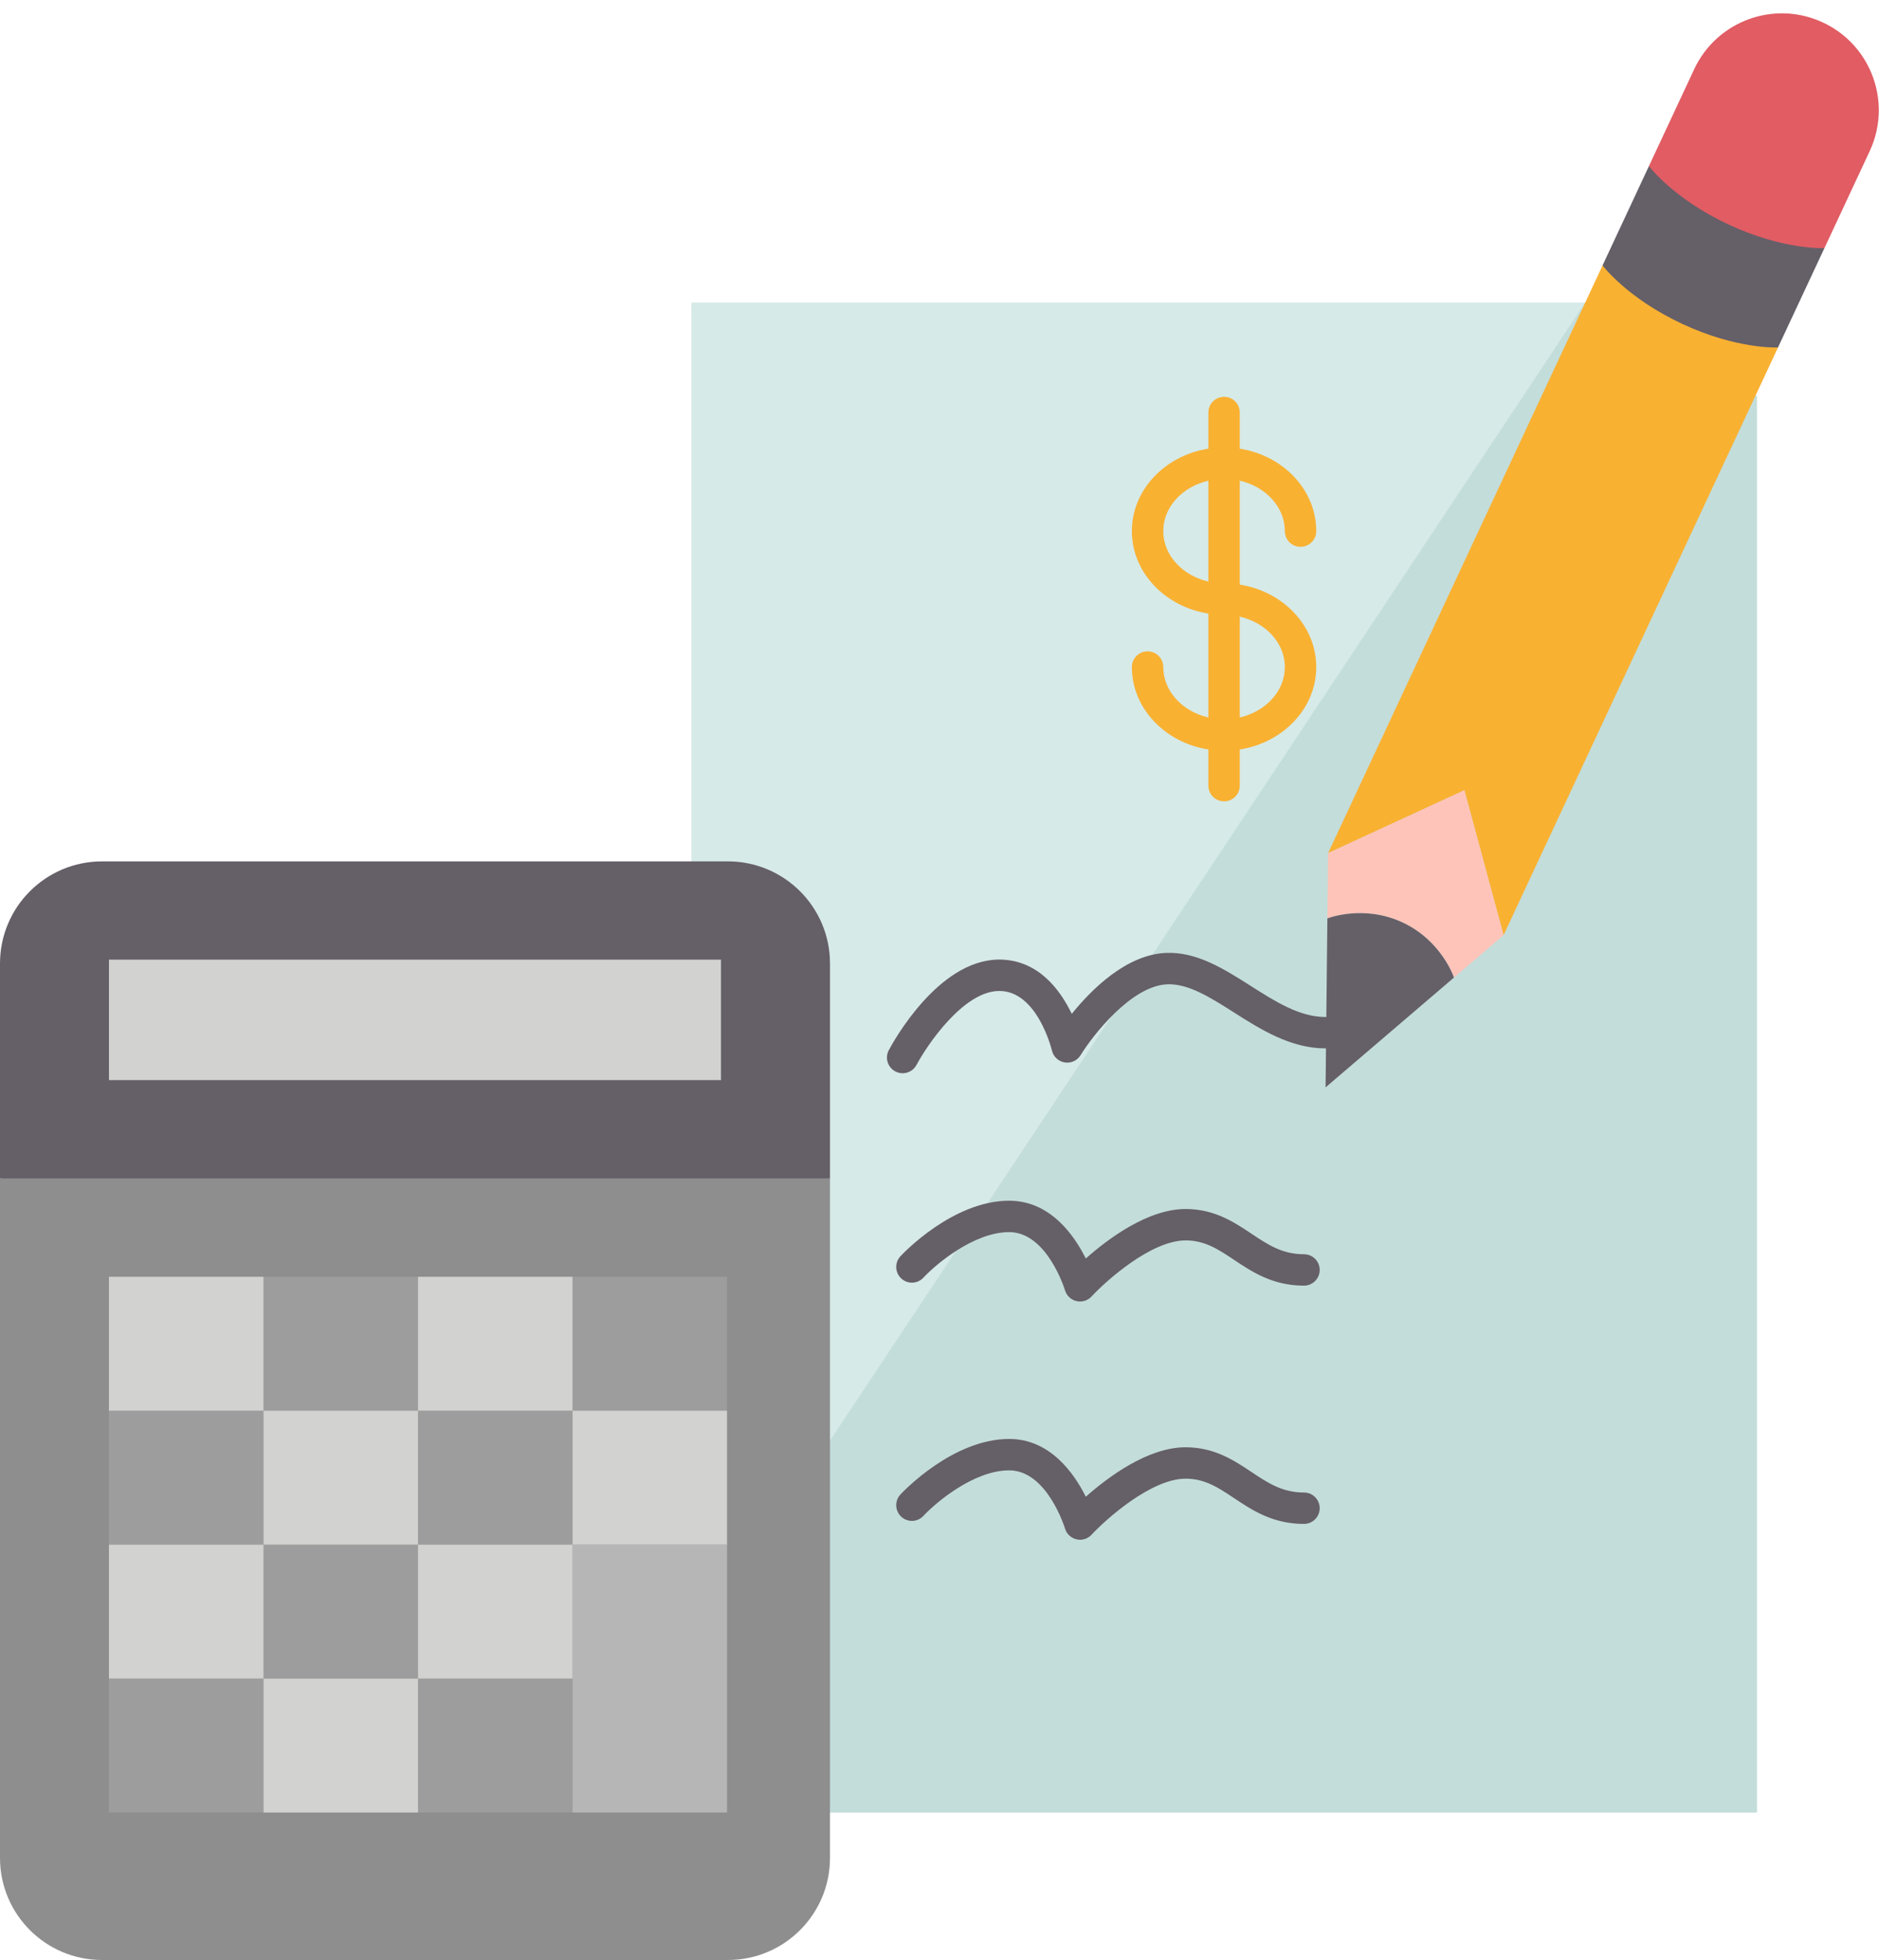 <?xml version="1.0" encoding="UTF-8"?>
<!DOCTYPE svg PUBLIC '-//W3C//DTD SVG 1.0//EN'
          'http://www.w3.org/TR/2001/REC-SVG-20010904/DTD/svg10.dtd'>
<svg height="499.4" preserveAspectRatio="xMidYMid meet" version="1.0" viewBox="0.0 -3.4 478.9 499.4" width="478.9" xmlns="http://www.w3.org/2000/svg" xmlns:xlink="http://www.w3.org/1999/xlink" zoomAndPan="magnify"
><g
  ><g id="change1_1"
    ><path d="M447.77 97.547L447.77 458.417 211.54 458.417 190.04 311.027 176.19 216.077 176.19 73.687 404.03 73.687 447.43 97.387 447.44 97.387z" fill="#d6eae8"
    /></g
    ><g id="change2_1"
    ><path d="M447.44 97.387L447.43 97.387 404.03 73.687 176.19 416.912 211.54 458.417 447.77 458.417 447.77 97.547z" fill="#c3ddda"
    /></g
    ><g id="change3_1"
    ><path d="M211.54,458.417v11.57c0,14.36-11.65,26.01-26.02,26.01H26.01c-14.37,0-26.01-11.65-26.01-26.01 l0-173.14c67.129-8.424,137.643-8.424,211.54,0V458.417z" fill="#8e8e8e"
    /></g
    ><g id="change4_1"
    ><path d="M27.77 424.297H67.16V458.417H27.77z" fill="#9c9d9c"
    /></g
    ><g id="change4_2"
    ><path d="M106.54 424.297H145.92V458.417H106.54z" fill="#9c9d9c"
    /></g
    ><g id="change4_3"
    ><path d="M67.16 390.167H106.54V424.297H67.16z" fill="#9c9d9c"
    /></g
    ><g id="change4_4"
    ><path d="M27.77 356.037H67.16V390.167H27.77z" fill="#9c9d9c"
    /></g
    ><g id="change4_5"
    ><path d="M67.16 321.917H106.54V356.037H67.16z" fill="#9c9d9c"
    /></g
    ><g id="change4_6"
    ><path d="M106.54 356.037H145.92V390.167H106.54z" fill="#9c9d9c"
    /></g
    ><g id="change4_7"
    ><path d="M145.92 321.917H185.3V356.037H145.92z" fill="#9c9d9c"
    /></g
    ><g id="change5_1"
    ><path d="M185.3 390.167L185.3 458.417 145.92 458.417 145.92 424.297 145.92 390.167z" fill="#b6b6b7"
    /></g
    ><g id="change6_1"
    ><path d="M67.16 424.297H106.54V458.417H67.16z" fill="#d2d2d1"
    /></g
    ><g id="change6_2"
    ><path d="M27.77 390.167H67.16V424.297H27.77z" fill="#d2d2d1"
    /></g
    ><g id="change6_3"
    ><path d="M106.54 390.167H145.92V424.297H106.54z" fill="#d2d2d1"
    /></g
    ><g id="change6_4"
    ><path d="M145.92 356.037H185.3V390.167H145.92z" fill="#d2d2d1"
    /></g
    ><g id="change6_5"
    ><path d="M27.77 321.917H67.16V356.037H27.77z" fill="#d2d2d1"
    /></g
    ><g id="change6_6"
    ><path d="M106.54 321.917H145.92V356.037H106.54z" fill="#d2d2d1"
    /></g
    ><g id="change6_7"
    ><path d="M67.16 356.037H106.54V390.167H67.16z" fill="#d2d2d1"
    /></g
    ><g id="change7_1"
    ><path d="M478.85,24.697c0,3.5-0.75,7.05-2.33,10.43l-11.53,24.69c0,0-15.767,10.99-29.847,4.42 c-14.08-6.58-14.883-25.31-14.883-25.31l11.54-24.69c5.77-12.35,20.45-17.68,32.8-11.91C473.57,6.507,478.85,15.407,478.85,24.697z" fill="#e15c63"
    /></g
    ><g id="change8_1"
    ><path d="M464.99,59.817l-11.83,25.31c0,0-16.703,12.322-30.783,5.742 c-14.08-6.58-13.937-26.632-13.937-26.632l11.82-25.31c0,0,6.21,8.3,20.29,14.88C454.63,60.377,464.99,59.817,464.99,59.817z" fill="#655f68"
    /></g
    ><g id="change9_1"
    ><path d="M453.16,85.127l-5.72,12.26h-0.01l-64.22,137.49l-9.99-36.93l-34.73,16.03l65.54-140.29l4.41-9.45 c0,0,6.21,8.3,20.29,14.88C442.81,85.697,453.16,85.127,453.16,85.127z" fill="#f9b132"
    /></g
    ><g id="change10_1"
    ><path d="M373.22,197.947l9.99,36.93l-12.64,10.8c0,0-3.11-9.37-13.09-14.03 c-9.98-4.67-19.17-1.04-19.17-1.04l0.18-16.63L373.22,197.947z" fill="#fec4b9"
    /></g
    ><g id="change8_2"
    ><path d="M370.57,245.677l-32.72,27.98l0.46-43.05c0,0,9.19-3.63,19.17,1.04 C367.46,236.307,370.57,245.677,370.57,245.677z" fill="#655f68"
    /></g
    ><g id="change1_2"
    ><path d="M311.98,149.247c10.76,0,19.49,7.75,19.49,17.31s-8.73,17.32-19.49,17.32V149.247z" fill="#d6eae8"
    /></g
    ><g id="change1_3"
    ><path d="M311.98,114.607v34.64c-10.77,0-19.5-7.76-19.5-17.32C292.48,122.367,301.21,114.607,311.98,114.607 z" fill="#d6eae8"
    /></g
    ><g id="change8_3"
    ><path d="M211.54,242.097v54.75H0v-54.75c0-14.37,11.64-26.02,26.01-26.02h150.18h9.33 C199.89,216.077,211.54,227.727,211.54,242.097z" fill="#655f68"
    /></g
    ><g id="change6_8"
    ><path d="M27.77 241.117H183.76V271.807H27.77z" fill="#d2d2d1"
    /></g
    ><g id="change9_2"
    ><path d="M296.48,166.556c0-2.209-1.791-4-4-4s-4,1.791-4,4c0,10.518,8.442,19.276,19.5,21.005v9.216 c0,2.209,1.791,4,4,4s4-1.791,4-4v-9.216c11.053-1.729,19.49-10.487,19.49-21.005c0-10.513-8.438-19.266-19.49-20.994v-26.489 c6.605,1.522,11.49,6.699,11.49,12.853c0,2.209,1.791,4,4,4s4-1.791,4-4c0-10.518-8.438-19.275-19.49-21.004v-9.216 c0-2.209-1.791-4-4-4s-4,1.791-4,4v9.216c-11.058,1.728-19.5,10.486-19.5,21.004s8.442,19.276,19.5,21.005v26.479 C301.369,177.889,296.48,172.711,296.48,166.556z M327.47,166.556c0,6.154-4.885,11.331-11.49,12.854v-25.697 C322.585,155.234,327.47,160.408,327.47,166.556z M296.48,131.927c0-6.154,4.889-11.332,11.5-12.853v25.708 C301.369,143.259,296.48,138.081,296.48,131.927z" fill="#f9b132"
    /></g
    ><g id="change8_4"
    ><path d="M332.35,316.177c-5.542,0-9.181-2.426-13.393-5.234c-4.426-2.95-9.442-6.295-16.777-6.295 c-9.642,0-19.81,7.617-25.443,12.615c-3.031-6.082-9.163-14.726-19.526-14.726c-14.43,0-27.188,13.582-27.724,14.16 c-1.502,1.62-1.406,4.151,0.214,5.653c1.62,1.501,4.151,1.404,5.653-0.214c2.991-3.227,12.748-11.6,21.856-11.6 c9.67,0,14.182,14.672,14.224,14.813c0.406,1.379,1.522,2.433,2.922,2.762c0.304,0.071,0.61,0.105,0.914,0.105 c1.099,0,2.166-0.453,2.932-1.279c3.689-3.975,15.188-14.29,23.979-14.29c4.912,0,8.354,2.295,12.34,4.952 c4.624,3.083,9.865,6.577,17.83,6.577c2.209,0,4-1.791,4-4S334.559,316.177,332.35,316.177z" fill="#655f68"
    /></g
    ><g id="change8_5"
    ><path d="M337.85,255.727c-6.616,0-12.701-3.867-19.144-7.962c-6.733-4.279-13.689-8.709-21.559-8.364 c-10.026,0.433-18.886,9.216-23.988,15.524c-2.998-6.245-8.767-14.017-18.859-13.828c-15.231,0.344-26.532,20.753-27.771,23.079 c-1.038,1.948-0.3,4.368,1.648,5.407c0.599,0.32,1.243,0.472,1.878,0.472c1.43,0,2.813-0.769,3.533-2.116 c2.766-5.173,11.911-18.642,20.891-18.844c9.896-0.228,13.589,15.017,13.623,15.162c0.365,1.581,1.65,2.783,3.252,3.046 c1.604,0.26,3.204-0.471,4.054-1.853c3.008-4.888,12.84-17.658,22.085-18.058c5.381-0.209,10.97,3.342,16.922,7.124 c6.792,4.317,14.491,9.21,23.435,9.21c2.209,0,4-1.791,4-4S340.059,255.727,337.85,255.727z" fill="#655f68"
    /></g
    ><g id="change8_6"
    ><path d="M332.35,376.886c-5.542,0-9.181-2.426-13.393-5.233c-4.426-2.951-9.442-6.296-16.777-6.296 c-9.642,0-19.81,7.612-25.442,12.607c-3.031-6.083-9.163-14.728-19.527-14.728c-14.43,0-27.188,13.582-27.724,14.16 c-1.502,1.62-1.406,4.151,0.214,5.653c1.62,1.501,4.151,1.404,5.653-0.214c2.991-3.227,12.748-11.6,21.856-11.6 c9.67,0,14.182,14.672,14.224,14.813c0.406,1.377,1.521,2.43,2.92,2.76c0.304,0.071,0.611,0.106,0.916,0.106 c1.098,0,2.163-0.452,2.929-1.274c3.701-3.974,15.223-14.284,23.981-14.284c4.912,0,8.354,2.295,12.34,4.952 c4.624,3.083,9.865,6.577,17.83,6.577c2.209,0,4-1.791,4-4S334.559,376.886,332.35,376.886z" fill="#655f68"
    /></g
  ></g
></svg
>
